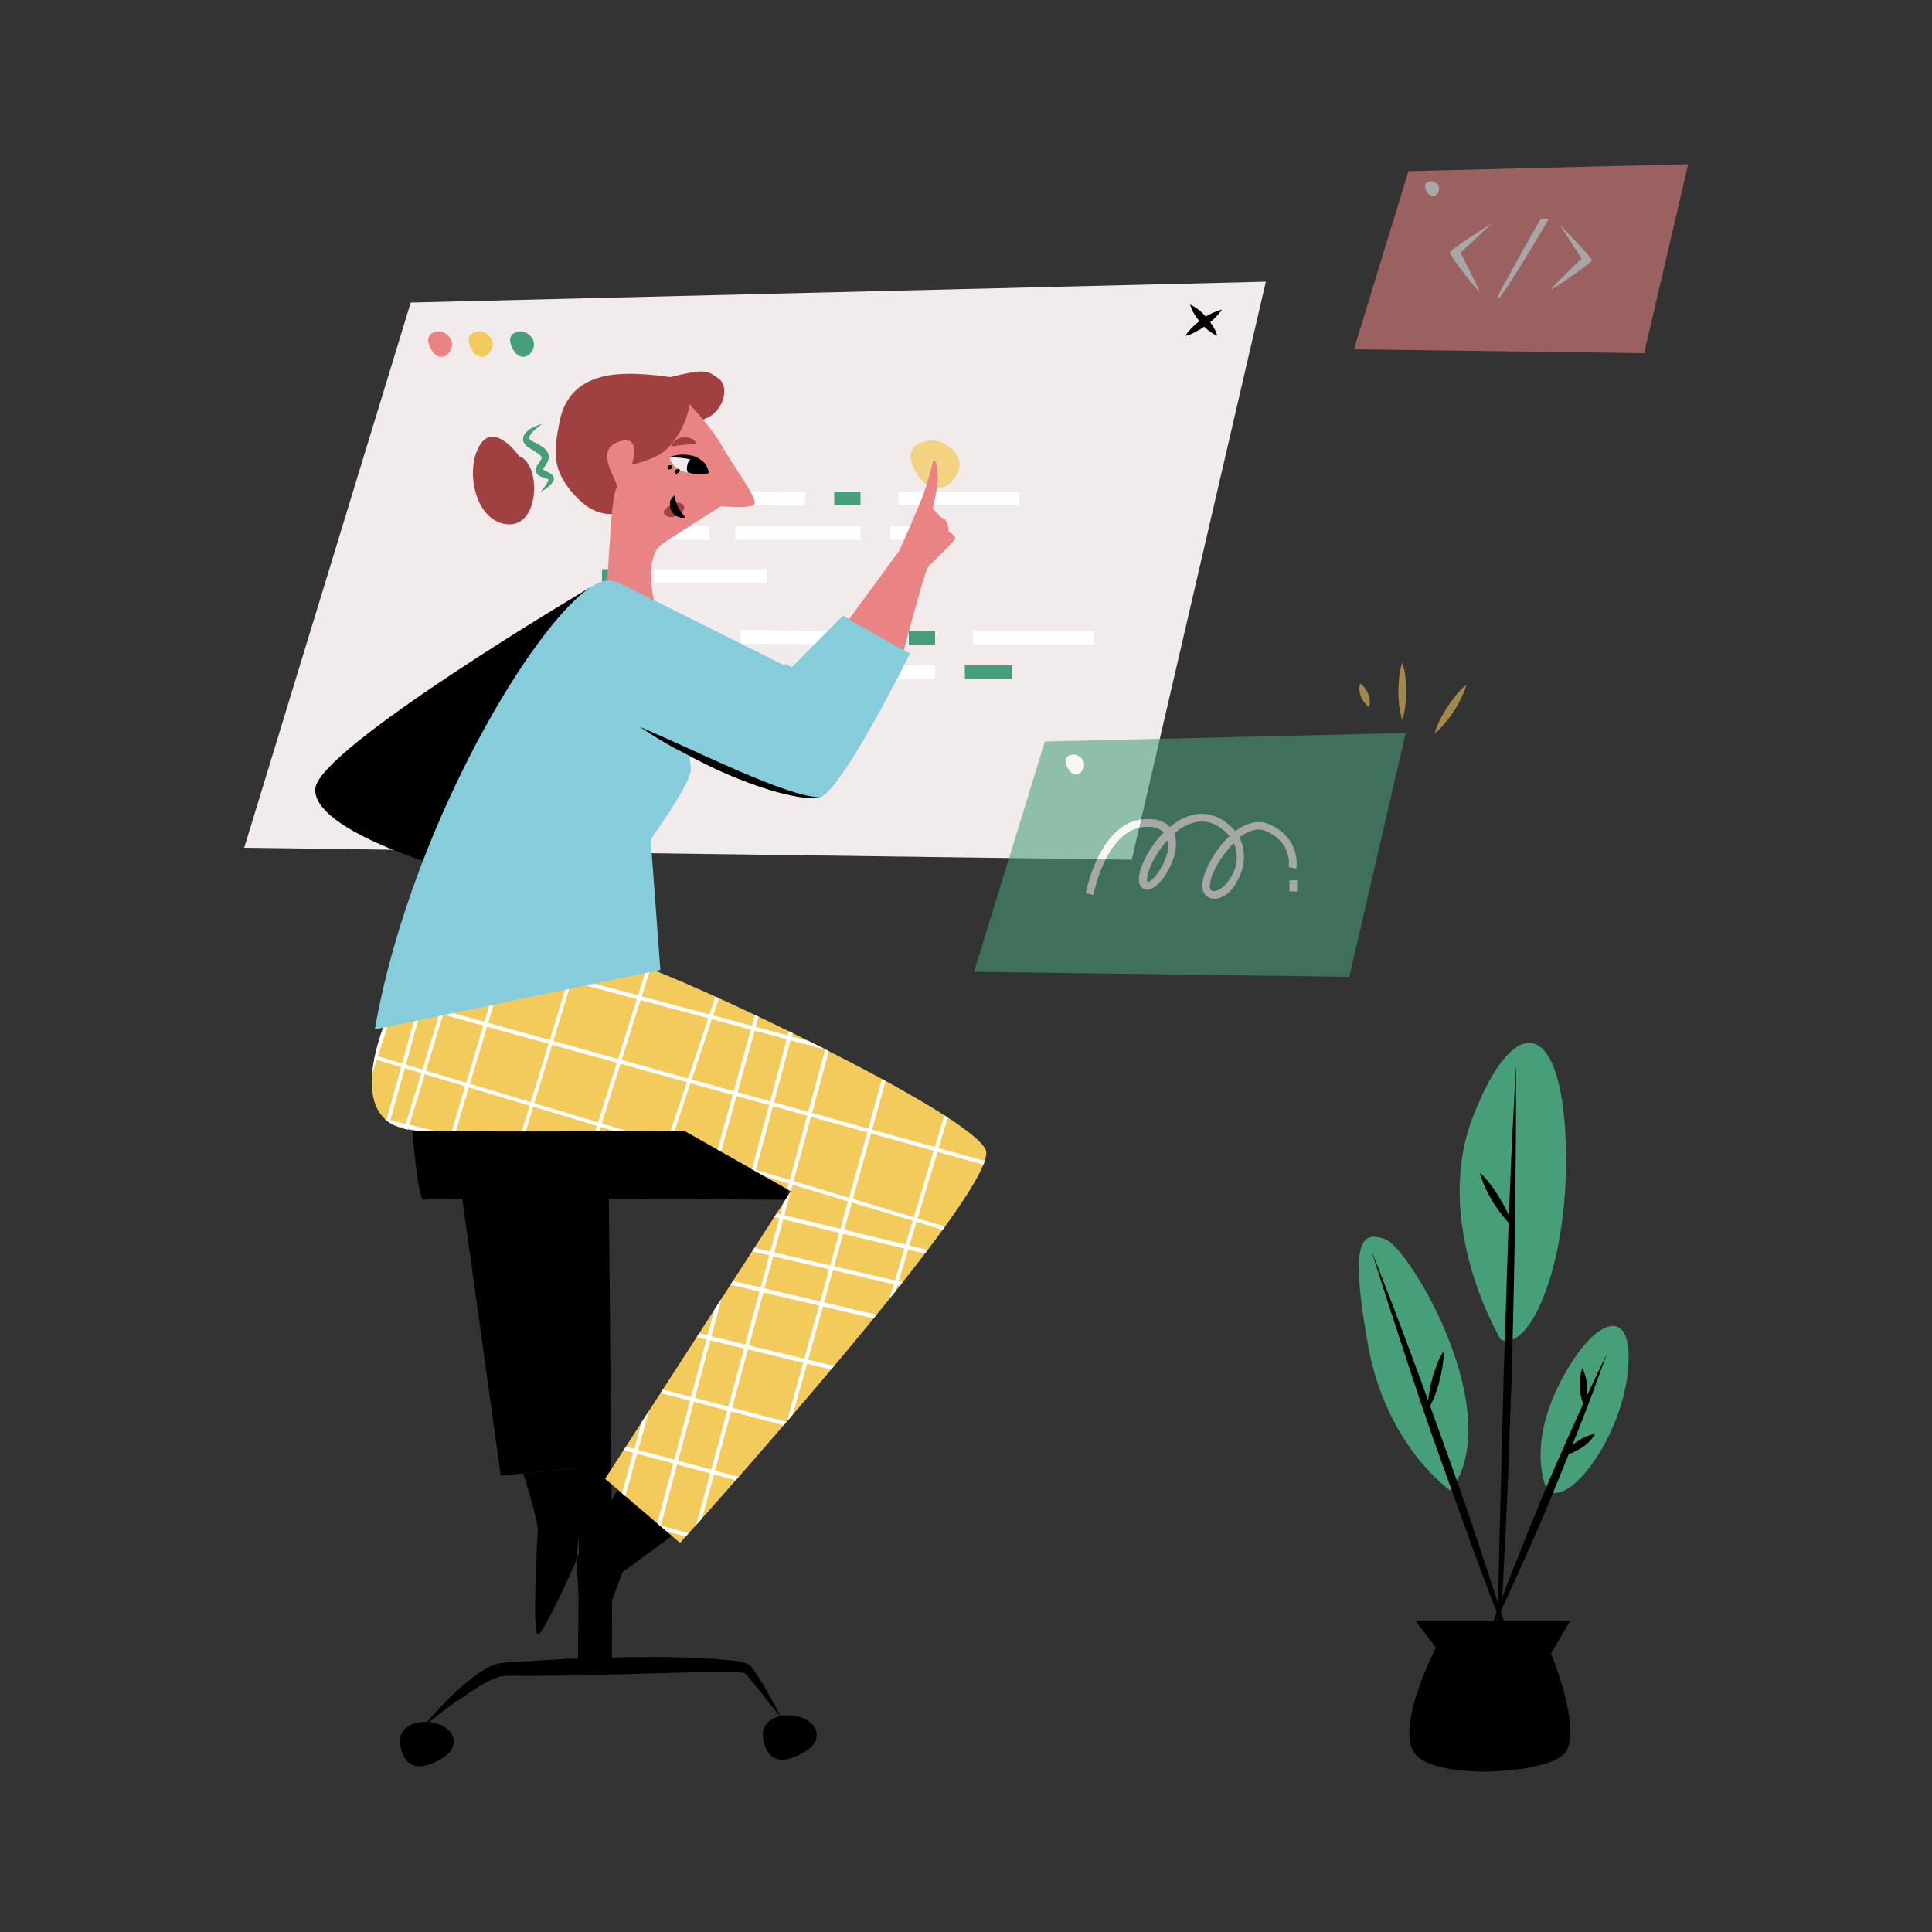 <svg xmlns="http://www.w3.org/2000/svg" xmlns:xlink="http://www.w3.org/1999/xlink" xml:space="preserve" id="Layer_1" x="0" y="0" class="show_show__wrapper__graphic__5Waiy" version="1.1" viewBox="0 0 500 500"><rect x="0" y="0" width="500" height="500" fill="#333333" stroke="none"/><style>.st0{fill:#f2ebeb}.st1{fill:#ea8383}.st2{fill:#f3cb5c}.st3{fill:#469f78}.st4{fill:#000001}.st5{fill:#fff}.st7{fill:#a04040}.st8{fill:#87ccdb}.st10{opacity:.57}</style><g id="screen-3"><path d="m106.3 78.3 221.3-5.4-34.7 149.6-229.7-3.1z" class="st0"/><path d="M113.2 85.8s-3.7.2-1.9 4.1 4.9 2.6 5.6 0-2.3-4.5-3.7-4.1z" class="st1"/><path d="M123.7 85.8s-3.7.2-1.9 4.1 4.9 2.6 5.6 0c.8-2.6-2.3-4.5-3.7-4.1z" class="st2"/><path d="M134.4 85.8s-3.7.2-1.9 4.1 4.9 2.6 5.6 0-2.3-4.5-3.7-4.1z" class="st3"/><path d="M308 78.8c.8.4 1.6.9 2.4 1.5.7.6 1.3 1.2 1.9 1.9.6.7 1.1 1.4 1.6 2.2.5.8.9 1.6 1.1 2.5-.9-.4-1.6-.9-2.4-1.5-.7-.6-1.3-1.2-1.9-1.9-.6-.7-1.1-1.4-1.6-2.2-.5-.7-.8-1.6-1.1-2.5z" class="st4"/><path d="M306.8 86.9c.5-.9 1.2-1.6 1.9-2.3.7-.7 1.5-1.3 2.2-1.9.8-.6 1.6-1.1 2.5-1.5.9-.5 1.9-.8 2.8-1.1-.5.9-1.2 1.6-1.9 2.3-.7.7-1.5 1.3-2.3 1.9-.8.6-1.6 1.1-2.5 1.5-.7.5-1.7.9-2.7 1.1z" class="st4"/><path d="m172.173 130.47.033-3.5 36.2.342-.033 3.5z" class="st5"/><path d="M215.9 127.2h6.8v3.5h-6.8z" class="st3"/><path d="M232.5 127.2h31.3v3.5h-31.3zm-61.5 9h12.6v3.5H171zm19.3 0h32.4v3.5h-32.4zm40.1 0h12.3v3.5h-12.3z" class="st5"/><path d="M161.3 126.9h4.3v3.5h-4.3zm-3 9.3h5.1v3.5h-5.1zm-2.5 11.1h5.1v3.5h-5.1z" class="st3"/><path d="M169.3 147.3h29.1v3.5h-29.1zm22.383 19.233.035-3.5 36.199.363-.035 3.5z" class="st5"/><path d="M235.2 163.3h6.8v3.5h-6.8z" class="st3"/><path d="M251.8 163.3h31.3v3.5h-31.3zm-61.5 8.9h12.6v3.5h-12.6zm19.3 0H242v3.5h-32.4z" class="st5"/><path d="M249.7 172.2H262v3.5h-12.3z" class="st3"/><path d="M180.6 162.9h4.3v3.5h-4.3z" class="st5"/><path d="M177.6 172.2h5.1v3.5h-5.1z" class="st3"/><path d="M175 183.3h5.1v3.5H175zm13.6 0h29.1v3.5h-29.1z" class="st5"/></g><g id="character-2"><path d="M240.5 114.1s-7.6.3-3.8 7.6 9.9 4.8 11.4 0-4.8-8.4-7.6-7.6z" class="st2" opacity=".72"/><g id="character-3"><path d="M173.4 97.6s-10.1-1.7-16.7-.3-10.6 5.2-11.9 11.9c-1.4 7.1-1.9 11.5 2.3 17s9.4 9.3 18.2 5c8.8-4.3 10.6-21.2 16.2-22.5s7.6-8.5 4.5-10.7-3.4-2.6-12.6-.4z" class="st7"/><path d="M175.7 172.8c1.7.7 0-3.4-4-11.1-4.4-8.4-4.1-18.3-.5-20.8s15.4-9.9 15.4-9.9 8.1.9 8.7-.7-5.7-9.9-8.4-14.8-8.6-11-8.6-11c.3.9-1.1 7.2-5.7 11.7-2.8 2.7-9.1 4.1-9.1 4.1s2.9-8.3-3.6-5.9.6 10.7-.3 11.9c-2 2.6-1.8 28.7-3.9 32.1-.3.7 13.9 12 20 14.4z" class="st1"/><path d="M173.3 118.5s8.1-1.9 10.1 3.8c-.1-.1-8.4 1.8-10.1-3.8z" class="st0"/><path d="M172.9 118.4c1-.4 2-.6 3-.7 1.1-.1 2.1 0 3.1.2 1.1.2 2 .8 2.9 1.5.8.7 1.3 1.7 1.4 2.8-.4-.9-1.1-1.6-1.9-2.2-.8-.5-1.7-.9-2.6-1.1-1.9-.4-3.9-.6-5.9-.5zm-.1 3.1c-.1-.2-.1-.4 0-.6.1-.2.2-.3.3-.4.3-.2.7-.1.9.2 0 .2-.1.3-.2.5-.1.1-.1.2-.2.2s-.2.1-.3.1c-.1 0-.2-.1-.5 0zm1.9 1.1c-.2-.3-.1-.7.2-1 .1-.1.3-.2.5-.2s.4.1.6.2c-.2.4-.2.6-.4.7-.3.3-.6.3-.9.3z" class="st4"/><path d="M174.2 130.4c.8-.6 2-.4 2.7.3 1.1 1.3-2.4 4.1-4.5 2.8s1.8-3.1 1.8-3.1z" class="st7"/><path d="M174.6 128.2c.1.7.2 1.3.4 1.8.1.4.3.9.5 1.3s.5.8.8 1.2l.5.7c.2.3.4.5.6.8h-1.1c-.3-.1-.7-.2-1-.3-.7-.3-1.2-.9-1.6-1.6-.3-.7-.4-1.5-.3-2.2.1-.6.6-1.3 1.2-1.7z" class="st4"/><path d="M140.3 109.7c-.8.6-1.6 1.3-2.4 2-.3.3-.6.7-.8 1.1-.2.4-.2.7-.1.8.2.3.5.5.8.6.4.2.9.5 1.4.7.5.3 1 .6 1.4.9.6.4 1 1 1.3 1.6.1.4.2.9.1 1.3 0 .2-.1.4-.2.6-.1.2-.1.3-.2.5-.3.5-.6 1-1 1.4 0 .1-.1.1-.1.2v.1c0 .1-.1-.1 0-.1.3.3.7.5 1.1.7.3.1.5.3.8.4.2.1.3.2.4.3.2.1.3.3.4.5.2.4.2 1-.1 1.4-.2.3-.4.5-.6.7-.7.8-1.6 1.4-2.6 1.9.7-.8 1.3-1.6 1.8-2.5l.3-.6c.1-.2 0-.1 0-.1-.3-.2-.7-.3-1.1-.4-.6-.2-1.2-.4-1.7-.8l-.2-.2c-.1-.1-.1-.2-.2-.4-.1-.3-.2-.6-.1-.9 0-.2.1-.5.2-.7l.3-.5c.3-.4.6-.8.8-1.2.2-.4.2-.6.1-.7-.1-.3-.4-.6-.7-.8-.4-.3-.8-.6-1.2-.8-.4-.3-.8-.5-1.3-.8-.6-.3-1.1-.9-1.4-1.5-.3-.7-.1-1.6.4-2.2.4-.5.8-.9 1.3-1.2 1.1-.6 2.1-1 3.1-1.3z" class="st3"/><path d="M173.7 115.5c.2-.7.7-1.2 1.2-1.6.6-.4 1.2-.7 1.9-.7.7-.1 1.4 0 2.1.3.7.3 1.2.8 1.4 1.5h-1.8c-.5 0-1 .1-1.5.1-.9.1-1.9.3-3.3.4z" class="st7"/><path d="M179.2 118.5c-.7.4-1.2 1.1-1.3 1.8-.4 1.5.2 2 .2 2 1.7.5 3.5.6 5.2.2.5-.1-.9-3.8-4.1-4z" class="st4"/><path d="M134.4 118.1s-6.6-9.4-10.4-2.6-.7 19.9 7.6 20.2 8.3-15.8 2.8-17.6z" class="st7"/><path d="M108.2 445.8s-5.4.8-4.6 5.8 3.8 7.5 10.6 3.6 2-10.7-6-9.4zm93.9-1.7s-5.4.8-4.6 5.8 3.8 7.5 10.6 3.6 2.1-10.7-6-9.4zm-51.7-137.8-.8 125s7.9 1.5 8.6 0-.7-126.1-.7-126.1l-7.1 1.1z" class="st4"/><path d="M109.4 447c2.8-3.4 5.8-6.6 9-9.6 1.7-1.5 3.4-2.9 5.2-4.2 1-.7 2-1.3 3-1.8 1.2-.6 2.4-1 3.7-1.1 4.3-.3 8.7-.5 13.1-.8s8.7-.3 13.1-.5c8.7-.2 17.4-.3 26.2.2 2.2.1 4.4.3 6.6.5 1.1.1 2.3.3 3.4.6l.5.2.6.3c.4.2.7.5.9.9.3.5.7.9 1 1.4 2.4 3.7 4.5 7.5 6.5 11.5-2.8-3.4-5.4-6.9-8.2-10.2-.3-.4-.7-.8-1-1.2-.1-.1-.5-.5-.3-.2h-.1l-.3-.1c-1-.1-2.1-.2-3.1-.2h-6.4l-26 .7c-8.7.2-17.4.4-26.1.3-.9.1-1.7.3-2.5.6-.9.4-1.9.8-2.8 1.3-1.8 1.1-3.6 2.2-5.4 3.5-3.8 2.4-7.2 5.2-10.6 7.9zm42.5-141.3v73.9l-22.3 2.3-10.6-76.2z" class="st4"/><path d="M159.9 385.5s-9.6 16.1-10.4 17.2 1.7 29.6 2.8 29.6 2.2-4 2.4-6.6 6.4-18.8 6.4-18.8l12.9-9.5-14.1-11.9z" class="st4"/><path d="M149.1 404s-8.4 19-9.9 19-.2-24.2 0-26.7-3.8-15-3.8-15l16.4-1.6-2.7 24.3zm-35.5-179.9s-32.8-9.5-32-20 71-52 71-52l-39 72zm-6.9 68.4s1.5 18.7 3 18 93.7 0 93.7 0l5.7-19.9-102.4 1.9z" class="st4"/><path d="M171.2 192s35.1 16 40.9 14.4 23.4-37.3 23.4-37.3l-17.3-9.8-13.6 13.7-44.8-22.4 11.4 41.4z" class="st8"/><path d="m202.748 172.665.454-.891 8.732 4.449-.454.89z" class="st8"/><path d="M243.6 134c1.9 0 1.9 3.6 1.9 3.6s1.7.9 1.7 1.7-6.2 6.3-7.1 7.6-6.2 21.4-6.2 21.4l-14.2-8s11.1-15.2 13-17.7c0 0 5.2-11.5 6.6-15.6 1.5-4.1 2-8.2 2.6-7.9s.6 2.3.8 4.2-1.3 8.3-1.3 8.3l2.2 2.4z" class="st1"/><path d="M102.3 258.5s-17.2 33.6 6.3 34.1 68.4 0 68.4 0l27.7 15.7-48.1 74.4 19.4 16.6s83.2-92 79.1-101.7-78.3-44.6-89.6-47.8-63.2 8.7-63.2 8.7z" class="st2"/><defs><path id="SVGID_1_" d="M102.3 258.5s-17.2 33.6 6.3 34.1 68.4 0 68.4 0l27.7 15.7-48.1 74.4 19.4 16.6s83.2-92 79.1-101.7-78.3-44.6-89.6-47.8-63.2 8.7-63.2 8.7z"/></defs><clipPath id="SVGID_2_"><use xlink:href="#SVGID_1_" overflow="visible"/></clipPath><g clip-path="url(#SVGID_2_)"><path d="M290 449.3h-.1l-287-84.5c-.3-.1-.4-.4-.3-.6.1-.3.4-.4.6-.3l286.9 84.5c.3.1.4.4.3.6 0 .2-.2.3-.4.3zm5.8-19h-.1L7.8 350.8c-.3-.1-.4-.3-.3-.6.1-.3.3-.4.6-.4l287.8 79.5c.3 0 .5.3.4.6s-.3.5-.5.4zm5.4-17.6h-.2L12.5 335.4c-.3-.1-.4-.3-.4-.6.1-.3.4-.4.6-.4l288.5 77.3c.3 0 .5.3.4.6s-.2.4-.4.4zm5.1-16.8h-.1L17 320.2c-.3-.1-.4-.3-.4-.6.1-.3.3-.4.6-.4l289.1 75.7c.3 0 .5.3.4.6s-.2.4-.4.4zm5.5-18.1h-.1L21 307.5c-.3-.1-.4-.3-.4-.6.1-.3.3-.4.6-.4l290.7 70.2c.3 0 .5.3.4.6s-.2.5-.5.5zm4.8-15.3h-.1L25.3 293.9c-.3-.1-.4-.3-.4-.6.1-.3.3-.4.6-.4l291.2 68.5c.3 0 .5.3.4.6s-.3.5-.5.5zm2.9-9.7h-.1L28 285.2c-.3-.1-.4-.3-.4-.6.1-.3.3-.4.6-.4l291.5 67.6c.3 0 .5.3.4.6s-.2.4-.6.4zm2.6-8.4h-.1L31.3 274.1c-.3-.1-.4-.3-.4-.6.1-.3.3-.4.6-.4l290.7 70.2c.3.1.4.3.4.6-.1.3-.3.5-.5.5z" class="st5"/><path d="M58.1 446.2H58c-.3-.1-.4-.4-.3-.6L127.3 218c.1-.3.4-.4.6-.3.3.1.4.4.3.6L58.6 445.8c-.1.2-.3.4-.5.4zm-14.6-4.3h-.2c-.3-.1-.4-.4-.3-.6l71.6-223.9c.1-.3.4-.4.7-.3.3.1.4.4.3.6L44 441.6c-.1.2-.3.3-.5.3zm-16.2-4.3h-.1c-.3-.1-.4-.4-.3-.6L80 263c.1-.3.4-.4.6-.3.3.1.4.4.3.6L27.8 437.2c-.1.2-.3.4-.5.4zm-15.8-4.2h-.1c-.3-.1-.4-.3-.3-.6l51.4-174.5c.1-.3.4-.4.6-.4.3.1.4.4.4.6L12 433.1c-.1.2-.3.3-.5.3zm-13.3-3.6h-.1c-.3-.1-.4-.3-.4-.6l45.8-175.9c.1-.3.3-.4.6-.4.3.1.4.3.4.6L-1.3 429.4c0 .2-.2.4-.5.4zm-14.2-3.9h-.1c-.3-.1-.4-.3-.4-.6l44-176.4c.1-.3.3-.4.6-.4.3.1.4.3.4.6l-44 176.4c-.1.3-.3.4-.5.4zm-9.2-2.4h-.1c-.3-.1-.4-.3-.4-.6l43-176.6c.1-.3.3-.4.6-.4.3.1.4.3.4.6l-43 176.6c-.1.2-.2.4-.5.4zm-11.5-3.1h-.1c-.3-.1-.4-.3-.4-.6L8.6 243.9c.1-.3.3-.4.6-.4s.4.3.4.6L-36.2 420c-.1.2-.3.4-.5.4zM114.1 473h-.2c-.3-.1-.4-.4-.3-.6L208.5 188c.1-.3.4-.4.6-.3.3.1.4.4.3.6l-94.9 284.4c0 .2-.2.3-.4.3zm-14.6-4.5h-.2c-.3-.1-.4-.4-.3-.6l89.7-285.3c.1-.3.4-.4.6-.3.3.1.4.4.3.6L100 468.2c-.1.2-.3.3-.5.3zm-16.1-4.3h-.2c-.3-.1-.4-.4-.3-.6l87.3-285.9c.1-.3.3-.4.6-.3.3.1.4.4.3.6L83.8 463.8c0 .2-.2.4-.4.4zm-15.9-4.1h-.1c-.3-.1-.4-.4-.3-.6L152.7 173c.1-.3.4-.4.6-.4.3.1.4.4.4.6L68 459.7c-.1.2-.3.4-.5.4z" class="st5"/><path d="M54.3 456.4h-.1c-.3-.1-.4-.3-.3-.6l80-287.9c.1-.3.3-.4.6-.4.3.1.4.4.4.6L54.8 456c-.1.2-.3.4-.5.4zM40 452.5h-.1c-.3-.1-.4-.3-.4-.6l78.2-288.3c.1-.3.4-.4.6-.4.3.1.4.4.4.6L40.5 452.1c0 .3-.3.4-.5.4zm-9.1-2.5h-.1c-.3-.1-.4-.3-.4-.6l77.2-288.6c.1-.3.3-.4.6-.4s.4.3.4.6L31.4 449.7c-.1.2-.3.3-.5.3zm-11.6-3h-.1c-.3-.1-.4-.3-.4-.6l80-287.9c.1-.3.4-.4.6-.4.3.1.4.4.3.6l-80 287.9c0 .3-.2.4-.4.4z" class="st5"/><path d="M281.5 329.5h-.1l-236-70.9c-.3-.1-.4-.4-.3-.6.1-.3.3-.4.6-.3l236 70.9c.3.1.4.3.3.6-.1.2-.3.3-.5.3zm5.8-19h-.1l-237-65.9c-.3-.1-.4-.3-.4-.6.1-.3.3-.4.6-.4l237 65.9c.3.1.4.4.3.6 0 .3-.2.4-.4.4zm5.4-17.7h-.1L54.9 229.1c-.3-.1-.4-.4-.4-.6.1-.3.4-.4.6-.4l237.7 63.7c.3 0 .5.3.4.6s-.2.5-.5.4zm5.1-16.7h-.1L59.4 214c-.3-.1-.4-.3-.4-.6s.3-.4.6-.4L298 275c.3.1.4.3.4.6-.1.3-.3.5-.6.5zm5.6-18.1h-.1L63.4 201.3c-.3-.1-.4-.3-.4-.6.1-.3.3-.4.6-.4L303.5 257c.3.1.4.3.4.6-.1.2-.3.4-.5.4zm4.7-15.4h-.1L67.6 187.7c-.3-.1-.4-.3-.4-.6.1-.3.3-.4.6-.4l240.4 54.9c.3.1.4.3.4.6-.1.3-.3.4-.5.4zm3-9.7-240.7-54c-.3-.1-.4-.3-.4-.6.1-.3.3-.4.6-.4l240.7 54c.3.1.4.3.4.6-.2.3-.4.4-.6.4zm2.5-8.4h-.1L73.7 167.9c-.3-.1-.4-.3-.4-.6.1-.3.3-.4.6-.4l239.9 56.6c.3.1.4.3.4.6-.1.3-.3.4-.6.4zm-84.4 285.2h-.2c-.3-.1-.4-.4-.3-.6l94.9-284.4c.1-.3.4-.4.6-.3.3.1.4.4.3.6l-94.9 284.4c.1.2-.1.3-.4.3z" class="st5"/><path d="M214.7 505.2h-.1c-.3-.1-.4-.4-.3-.6L304 219.4c.1-.3.4-.4.6-.3.3.1.4.4.4.6l-89.7 285.2c-.2.2-.4.3-.6.3zm-16.2-4.3h-.1c-.3-.1-.4-.4-.3-.6l87.4-285.9c0-.3.3-.5.6-.4.3 0 .5.3.4.6v.1L199 500.5c-.1.2-.3.4-.5.4zm-15.8-4.1h-.1c-.3-.1-.4-.3-.3-.6L268 209.7c.1-.3.4-.4.6-.4.3.1.4.4.4.6l-85.7 286.4c-.2.3-.4.5-.6.5zm-13.3-3.7h-.1c-.3-.1-.4-.4-.3-.6l80-287.8c.1-.3.4-.4.6-.4.3.1.4.4.4.6l-80 287.8c-.1.3-.3.4-.6.4zm-14.2-3.9h-.1c-.3-.1-.4-.3-.4-.6l78.2-288.3c.1-.3.4-.4.6-.4.3.1.4.4.4.6l-78.2 288.3c-.1.3-.3.4-.5.4zm-9.2-2.4h-.1c-.3-.1-.4-.3-.4-.6l77.2-288.6c.1-.3.3-.4.6-.4.3.1.4.3.4.6l-77.2 288.6c-.1.2-.3.4-.5.4zm-11.5-3.1h-.1c-.3-.1-.4-.4-.3-.6l80-287.8c.1-.3.4-.4.6-.4.3.1.4.4.4.6l-80 287.9c-.2.1-.4.3-.6.3z" class="st5"/></g><path d="m170.9 251-2.5-33.8s10.4-14.4 10.4-18.1-8.9-50.7-22.1-48.8-49.9 60.3-59.7 116.1l73.9-15.4z" class="st8"/><path d="M165.6 188.1c7.7 3.3 15.3 6.9 23 10.3 3.8 1.7 7.7 3.3 11.6 4.8 1.9.7 3.9 1.4 5.9 2 2 .6 4 1 6.1 1.2-2.1.2-4.3.1-6.3-.3-2.1-.4-4.2-.9-6.2-1.5-4-1.2-8-2.7-11.9-4.4-3.9-1.7-7.6-3.6-11.3-5.6-3.8-1.9-7.4-4.1-10.9-6.5z" class="st4"/></g></g><g id="screen-1" class="st10"><path d="m270.4 191.9 93.4-2.2-14.6 63.1-97.1-1.3z" class="st3"/><path d="M314.3 232.6c-.5 0-1-.1-1.4-.3-2-.9-2.3-3.5-.7-7.3 1.4-3.2 3.4-6.2 6-8.6-.8-1-1.9-1.9-3-2.6-4.4-2.6-8.5-.5-11.3 1.9.1.3.2.7.3 1.1 1 4.7-3 11.6-6 13.1-.9.6-2 .5-2.8-.3-1.9-2.1.6-7.9 4-12.2.6-.7 1.2-1.4 1.8-2-1-.9-2.3-1.4-3.6-1.4-11.1-.8-14.6 17.4-14.6 17.6l-2-.4c.7-3.4 1.8-6.7 3.4-9.8 3.4-6.6 8-9.8 13.4-9.4 1.9 0 3.7.7 5 2 4.4-3.7 9.2-4.4 13.4-1.9 1.3.8 2.5 1.8 3.5 3 2.7-2 5.7-3 8.5-1.9 8.7 3.6 7.3 11.6 7.3 11.6l-2-.4c0-.3 1.1-6.4-6.1-9.4-2-.8-4.4 0-6.6 1.7 1.6 3.4 1.5 7.4-.3 10.7-1.5 3.3-4 5.2-6.2 5.2zm5-14.4c-2.2 2.2-4 4.8-5.3 7.6-1 2.4-1.2 4.4-.4 4.7 1.4.6 3.8-1.2 5.2-3.9 1.5-2.6 1.7-5.7.5-8.4zm-17-.8c-.5.5-.9.9-1.2 1.3-3.7 4.6-4.7 9-4.1 9.6.1 0 1-.2 2.3-1.9 2-2.6 3.5-6.4 3-9zm31.4 10.4h2v2.9h-2zm-56.1-32.5s-2.9.1-1.4 3.2 3.7 2 4.3 0-1.8-3.5-2.9-3.2z" class="st5"/><path d="M371.3 189.8c.3-1.2.8-2.4 1.4-3.6.6-1.1 1.2-2.2 1.9-3.3.7-1 1.4-2 2.2-3 .8-1 1.7-1.9 2.7-2.7-.3 1.2-.8 2.4-1.4 3.6-1.1 2.3-2.5 4.4-4.1 6.3-.8 1-1.7 1.9-2.7 2.7zm-8.4-3.5c-.4-1.2-.6-2.5-.8-3.7-.1-1.2-.2-2.5-.2-3.7 0-1.2.1-2.5.2-3.7.1-1.3.4-2.5.8-3.7.4 1.2.7 2.4.8 3.7.3 2.5.3 5 0 7.4-.1 1.2-.4 2.5-.8 3.7zm-8.6-3.3c-.5-.3-.9-.8-1.3-1.3-.3-.4-.6-.9-.8-1.4-.2-.5-.3-1.1-.4-1.6 0-.6 0-1.2.2-1.8.5.3 1 .8 1.3 1.3.3.4.6.9.8 1.4.2.5.3 1.1.4 1.6 0 .6 0 1.2-.2 1.8z" class="st2"/></g><g id="plant"><path d="M375.4 385.8s-16.7-11.4-21.4-37.9-1.9-29.5 4.5-27.2 31.8 45.3 16.9 65.1zm13-39.1s-18-29.9-7.2-57.7 22.8-24.9 24 6.2-9.1 54.8-16.8 51.5zm11.9 38.6s-5.3-10.3 3.4-27.4 19.4-20.9 17.6-3-16.1 36.1-21 30.4z" class="st3"/><path d="M392.3 275.5c.1 6.6 0 13.1 0 19.7l-.2 19.7c-.2 13.1-.5 26.2-.8 39.3-.5 13.1-.9 26.2-1.5 39.3-.3 6.6-.7 13.1-1 19.6l-.8 9.9c-.1 1.6-.3 3.3-.4 4.9l-.3 2.4c-.1.8-.2 1.6-.5 2.4.2-.8.3-1.6.3-2.4l.1-2.5.2-4.9.3-9.8.5-19.7 1-39.3c.5-13.1.8-26.2 1.3-39.3l.8-19.7c.4-6.5.7-13 1-19.6z" class="st4"/><path d="M355 323.9c3.6 9 7 18 10.4 27.1 3.4 9.1 6.6 18.2 9.9 27.3s6.4 18.3 9.4 27.5 6.1 18.4 8.9 27.6c-3.6-9-7-18-10.4-27.1-3.4-9.1-6.6-18.2-9.9-27.3s-6.4-18.3-9.4-27.5-6-18.3-8.9-27.6zm28-20.4c1 .9 1.9 2 2.8 3.1 1.6 2.1 3 4.5 4.2 6.9.6 1.2 1.1 2.5 1.4 3.9-1-.9-1.9-2-2.8-3.1-.8-1.1-1.6-2.2-2.3-3.3-.7-1.2-1.3-2.3-1.9-3.6-.6-1.3-1.1-2.6-1.4-3.9z" class="st4"/><path d="M373.7 349.6c-.1 2.7-.5 5.3-1.2 7.9-.3 1.3-.8 2.5-1.2 3.8-.5 1.3-1.1 2.5-1.8 3.6 0-1.3.1-2.7.3-4 .2-1.3.5-2.6.8-3.9.3-1.3.8-2.5 1.3-3.8.4-1.3 1-2.5 1.8-3.6zm42.1.9c-2.3 6.4-4.6 12.7-7.1 19-2.5 6.3-5 12.5-7.6 18.8s-5.3 12.4-8.1 18.6-5.6 12.3-8.6 18.4c2.3-6.4 4.6-12.7 7.1-19 2.5-6.3 5-12.5 7.6-18.8s5.3-12.4 8.1-18.6 5.6-12.3 8.6-18.4z" class="st4"/><path d="M412.8 371.1c-.4.7-.9 1.4-1.5 2-.6.6-1.2 1.1-1.9 1.5-.7.5-1.4.8-2.1 1.2-.8.4-1.6.6-2.4.7.4-.7.9-1.4 1.5-2 .6-.6 1.2-1.1 1.9-1.5.7-.5 1.4-.9 2.1-1.2.8-.3 1.6-.6 2.4-.7zm-3.3-17c.4.8.7 1.6.9 2.4.4 1.6.5 3.3.3 5-.1.9-.3 1.7-.6 2.5-.4-.8-.7-1.6-.9-2.4-.2-.8-.3-1.6-.4-2.5 0-.8 0-1.7.1-2.5s.3-1.7.6-2.5zm-43.2 65.3h40.1l-5 8.5s8.6 20.9 3.3 26.1-32.9 6.7-38.4 0 5.3-27.6 5.3-27.6l-5.3-7z" class="st4"/></g><g id="screen-2" class="st10"><path d="m364.5 44.3 72.4-1.8-11.4 48.9-75.1-1z" class="st1"/><path d="M370.2 46.9s-2.2.1-1.1 2.4 2.9 1.6 3.3 0c.2-1.1-.5-2.2-1.7-2.4h-.5zm16 10.8s-11 6.9-11 7.7 7.7 10.6 7.7 10.1-4.9-10.1-4.9-10.1l8.2-7.7zm2 17.8s10.1-18.5 10.6-18.8c.7-.1 1.3-.1 2 0 0 0-16.3 27.8-12.6 18.8zm15.5-17.3s8.4 8.6 8.3 9.2-10.6 7.9-10.5 7.4 7.8-7.9 7.8-7.9l-5.6-8.7z" class="st5"/></g></svg>